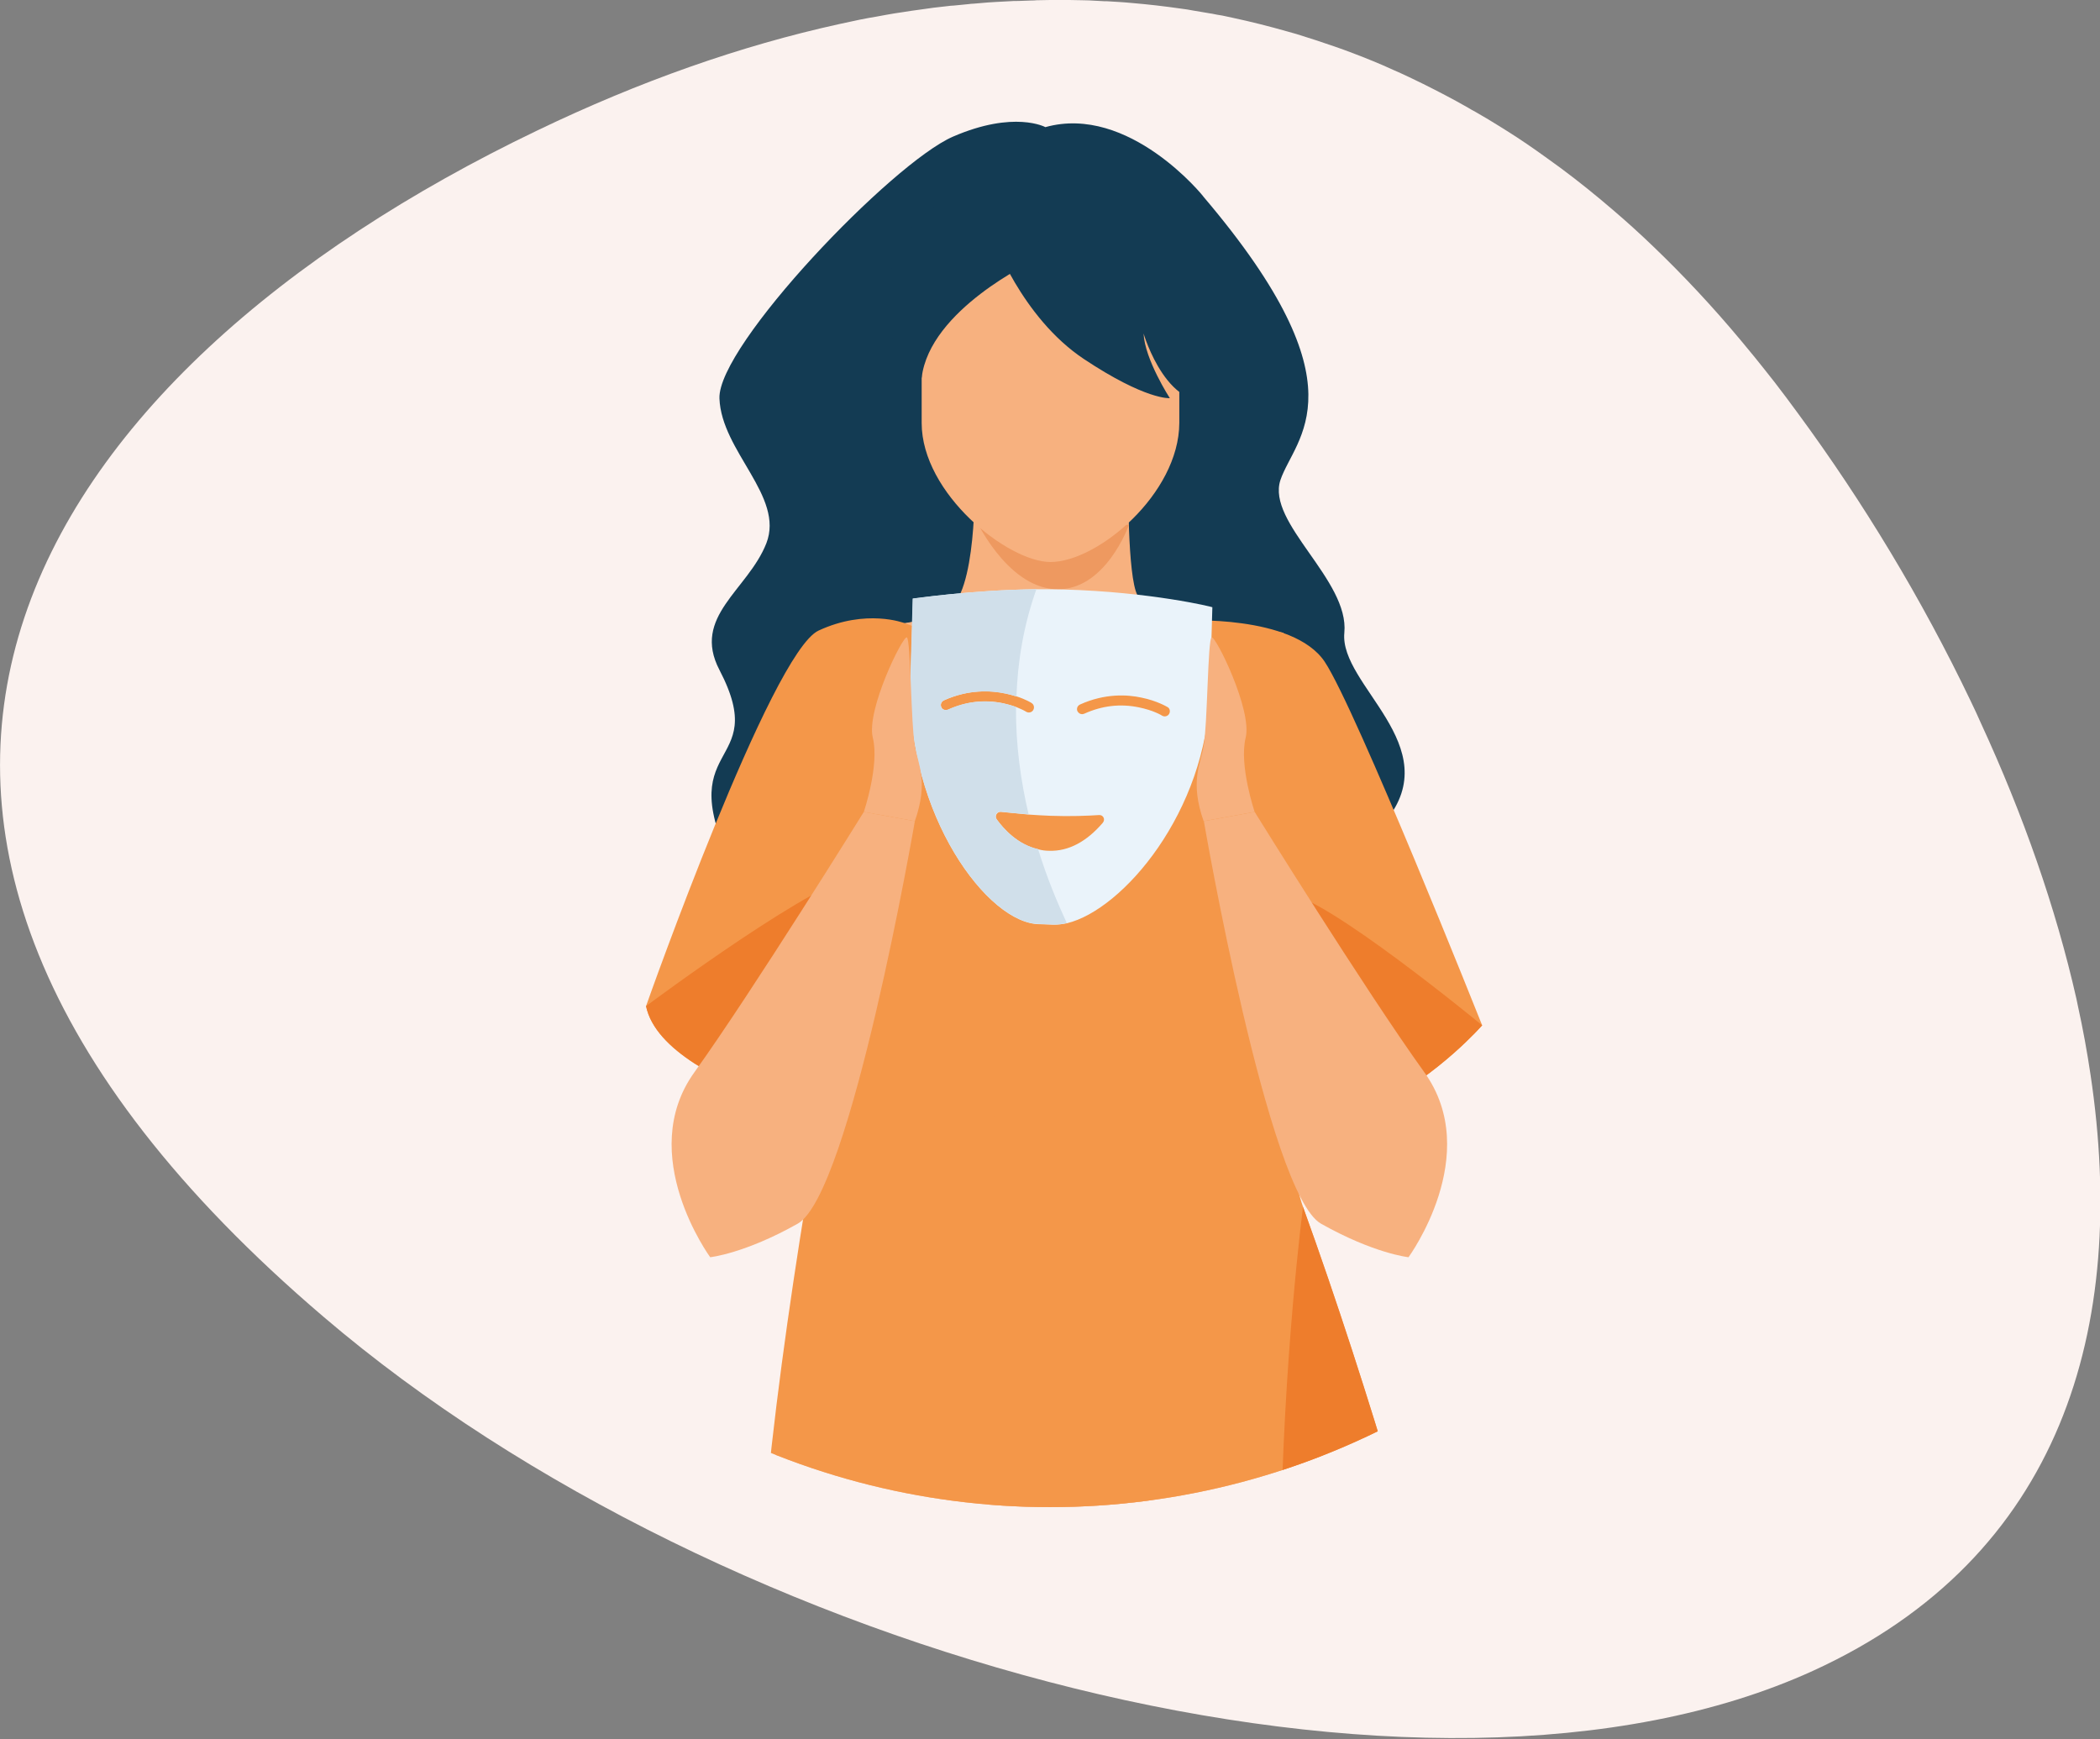 <?xml version="1.0" encoding="utf-8"?>
<!-- Generator: Adobe Illustrator 26.5.0, SVG Export Plug-In . SVG Version: 6.00 Build 0)  -->
<svg version="1.1" id="Calque_1" xmlns="http://www.w3.org/2000/svg" xmlns:xlink="http://www.w3.org/1999/xlink" x="0px" y="0px"
	 viewBox="0 0 864 715.4" style="enable-background:new 0 0 864 715.4;" xml:space="preserve">
<rect x="0" y="0" width="864" height="715.4" fill="#808080" stroke="none"/>
<style type="text/css">
	.st0{fill:#FBF2EF;}
	.st1{clip-path:url(#SVGID_00000083059432372710034550000001686010358087013530_);}
	.st2{fill:#F7B17F;}
	.st3{fill:#EE9960;}
	.st4{fill:#133B53;}
	.st5{fill:#F49749;}
	.st6{fill:#2D3A64;}
	.st7{fill:#EE7D2C;}
	.st8{fill:#EAF3FA;}
	.st9{fill:#D0DFEA;}
	.st10{fill:#212E4D;}
</style>
<g>
	<path class="st0" d="M221,53.7c42.2-20.3,83.8-34.9,124.3-43.8c1.9-0.4,3.7-0.8,5.6-1.2c0.9-0.2,1.9-0.4,2.8-0.6
		c2.4-0.5,4.7-0.9,7.1-1.3c1.3-0.2,2.5-0.5,3.8-0.7c2.3-0.4,4.5-0.8,6.8-1.1c2.3-0.4,4.6-0.7,6.8-1c3.9-0.6,7.9-1.1,11.8-1.5
		c0.8-0.1,1.5-0.2,2.3-0.2c2-0.2,4.1-0.4,6.1-0.6c0.8-0.1,1.6-0.2,2.3-0.2c2-0.2,3.9-0.3,5.9-0.5c1.1-0.1,2.1-0.1,3.2-0.2
		c1.9-0.1,3.8-0.2,5.7-0.3l0,0l0,0c1-0.1,2.1-0.1,3.1-0.1c0,0,0,0,0,0c0.1,0,0.2,0,0.3,0c1.8-0.1,3.7-0.1,5.5-0.2
		c0.7,0,1.4,0,2.1-0.1c1.8,0,3.6-0.1,5.4-0.1c1,0,1.9,0,2.9,0c1.8,0,3.5,0,5.3,0c1.8,0,3.6,0.1,5.4,0.1c1.7,0,3.4,0.1,5.1,0.2
		c1.2,0.1,2.5,0.1,3.7,0.2c0.1,0,0.2,0,0.3,0c0.2,0,0.5,0,0.7,0c1.6,0.1,3.3,0.2,4.9,0.3c3.5,0.2,7.1,0.6,10.6,0.9
		c1.5,0.2,3.1,0.3,4.7,0.5c3.6,0.4,7.2,0.9,10.8,1.4c1.5,0.2,3,0.4,4.4,0.7c2.6,0.4,5.1,0.9,7.7,1.3c0,0,0,0,0.1,0
		c1.5,0.3,2.9,0.6,4.4,0.8c1.4,0.3,2.8,0.6,4.2,0.9c7.5,1.6,15,3.5,22.4,5.6c1.3,0.4,2.6,0.7,3.9,1.1c5.2,1.6,10.4,3.3,15.6,5.1
		c2.6,0.9,5.1,1.8,7.7,2.8c5.5,2.1,11,4.3,16.4,6.8c4.2,1.8,8.3,3.8,12.4,5.8c6.2,3.1,12.4,6.3,18.5,9.8c1,0.6,2,1.2,3,1.7
		c1.8,1,3.5,2.1,5.3,3.1c2.5,1.5,5,3.1,7.6,4.7c5.6,3.5,11.1,7.3,16.5,11.2c1.9,1.4,3.9,2.8,5.8,4.2c7.4,5.5,14.6,11.3,21.8,17.5
		c5.5,4.7,10.9,9.6,16.3,14.8c12.3,11.8,24.3,24.6,35.9,38.5c1.9,2.3,3.8,4.6,5.7,6.9c2.7,3.4,5.5,6.8,8.2,10.3
		c3.2,4.2,6.5,8.5,9.6,12.8c26.8,36.4,51.1,76.6,71,118.2c1.5,3.1,3,6.3,4.4,9.5c17.2,37.3,30.7,75.6,39.2,113.2
		c0.2,1,0.4,1.9,0.6,2.9c2.1,9.5,3.8,18.9,5.2,28.3c15.6,104.1-11.9,198.5-114.1,245.2c-158.8,72.5-448-4.7-612.9-145.6
		C-108.1,336,13.5,153.2,221,53.7z"/>
	<g>
		<defs>
			<circle id="SVGID_1_" cx="432" cy="312.9" r="307.1"/>
		</defs>
		<clipPath id="SVGID_00000128471874227010433200000015163855771776919208_">
			<use xlink:href="#SVGID_1_"  style="overflow:visible;"/>
		</clipPath>
		<g style="clip-path:url(#SVGID_00000128471874227010433200000015163855771776919208_);">
			<path class="st2" d="M467.5,694.4c-7.8,119-16.1,269.2-9.1,289.5c9.1,26.6-4.2,328.7-4.2,328.7l-39.3-2.4
				c0,0-53-263.3-47.2-302.3c2.9-19.6,2.9-37.5,2.2-50.5c-0.7-13-2.2-21.1-2.2-21.1c-35.8-120.8-47-213.2-49.3-275.6
				c-2.2-62.4,4.5-94.5,4.5-94.5L478,545.4C478,545.4,472.8,612.5,467.5,694.4z"/>
			<path class="st2" d="M533.4,540.6c0,0,43,146.5-3.5,394.2c-3.3,17.6-4.3,32.9,3.3,71.6c7.6,38.7-33.1,304.2-33.1,304.2l-38,0
				c0,0-8.9-272.5-20.6-324c-16.8-74.6-39.9-437-39.9-437L533.4,540.6z"/>
			<path class="st3" d="M467.5,694.4c-7.8,119-15.9,269.1-9.1,289.5c11.4,34.4-4.2,328.7-4.2,328.7l-2.9-2.4
				c3.4-139.5,1.9-333.6-26.8-405.5c-0.7-13-46.1-74.7-46.1-74.7c-35.8-120.8-57.6-107-59.9-169.3h149.1V694.4z"/>
			<path class="st4" d="M430.1,52.3c0,0-12.8-7-38,3.9C367,67.1,295.2,142.1,296,163.9c0.8,21.8,26.8,40.3,19.3,59.6
				c-7.6,19.3-30.8,30.1-19.3,52.1c21.9,42-22.1,27.7,7.1,84c7.9,15.3,258.1-10.8,267-21.8c25.3-31.1-19.1-55.9-17-77.5
				c2.1-21.7-32.1-45.2-26.3-62.8c5.9-17.6,35.3-37.8-31.6-116.5C495.3,80.9,464.5,42.7,430.1,52.3z"/>
			<path class="st2" d="M401,197.4c0,0,1.1,47.9-11.5,53.6c-12.6,5.7-24.5,6.5-24.5,6.5s72.4,40.6,130.2,0c0,0-23-5-27.2-12.6
				c-4.2-7.7-3.8-47.5-3.8-47.5H401z"/>
			<path class="st3" d="M400.8,212.4c0,0,12.8,28.9,33.4,30c20.6,1,30.3-26.5,30.3-26.5L400.8,212.4z"/>
			<path class="st2" d="M432.2,231.2L432.2,231.2c-17.5,0-53-28.1-53-57.2v-35.5c0-29.1,23.8-53,53-53h0c29.1,0,53,23.8,53,53V174
				C485.1,203.1,451.6,231.2,432.2,231.2z"/>
			<path class="st2" d="M346.6,258.8c0,0,100.9-12.5,181.4,1.5c0,0,6,99.4-7.5,204c-2.1,16.4,32.7,101.9,32.7,101.9
				c-7.1,12.8-174.9,46.6-230.3,0c0,0-4.2,4.1,34.4-95.2C368.1,443.1,302.8,265.2,346.6,258.8z"/>
			<path class="st5" d="M629.9,827.9c-22.4,13.1-45.7,23-68.9,30.3c-114.9,36.5-228.1,11.2-228.1,11.2s-14.6-25.2-21.4-155.7
				c-6.8-130.4,56.6-408.1,56.6-408.1L529,290.1c0,0,19.7,76.9,12.8,117.5c-6.9,40.6-13.2,68-5.7,88.9
				C592.2,651.7,629.9,827.9,629.9,827.9z"/>
			<path class="st6" d="M467.5,1372.2h-68c-4.4-14.4,1.3-26.5,6.3-33.7c5-7.2,9.4-26.7,9.4-26.7c13.1-10.2,29.8-6.2,36.4-4.1
				c1.8,0.6,2.9,1.1,2.9,1.1s0,0,0,0v0c0.2,0.5,7.3,16.9,9.8,29.7c2,10.5,2.8,26.1,3.1,31.7C467.4,1371.5,467.5,1372.2,467.5,1372.2
				z"/>
			<path class="st5" d="M609.8,421.8c0,0-17.5,20.1-42.6,32.8c-13.8,7-29.9,11.7-46.8,9.6c-47.4-5.9-184.1-5.9-184.1-5.9
				s-8.1-2-18.8-5.8c-19.6-7-47.9-20.2-51.7-38.6c0,0,0,0,0,0c0.5-1.5,51.5-145.5,71-154.5c19.6-9.1,35.2-3.1,35.2-3.1
				s54,21.6,114.9-1c0,0,45-2.6,58.1,16.9C558,291.7,609.2,420.3,609.8,421.8C609.8,421.8,609.8,421.8,609.8,421.8z"/>
			<path class="st7" d="M629.9,827.9c-22.4,13.1-45.7,23-68.9,30.3c-57.7-111.8-24.9-361.7-24.9-361.7
				C592.2,651.7,629.9,827.9,629.9,827.9z"/>
			<path class="st6" d="M461.7,1120.7l-7.2,188.2v0l-0.3,7.1l-2.9-0.3l-36.1-3.8l-39.2-191.1c0,0,23.5-15.4,53.6-11.6
				C439.8,1110.3,450.7,1113.7,461.7,1120.7z"/>
			<path class="st6" d="M538.7,1120.7c0,0-42.1-27.5-85.6,0l7.4,195.3l39-4.1L538.7,1120.7z"/>
			<g>
				<g>
					<path class="st8" d="M437.4,242.5c-3.7-0.1-7.4-0.1-11-0.1c-27,0.3-50.8,3.9-50.8,3.9l-1,34.6c-1.5,53.8,31.8,99.6,53.4,99.3
						l5.5,0.2c1.7,0,3.6-0.2,5.5-0.6c22.9-5.5,57.5-45.8,58.8-95.4l1-34.6C498.9,249.7,473.7,243.5,437.4,242.5z M387.3,290.9
						c-0.5-1.1,0-2.3,1.1-2.8c10.2-4.6,19.4-4.1,25.3-2.8c1.7,0.4,3.2,0.8,4.6,1.2c3.7,1.2,6,2.6,6.1,2.7c1,0.6,1.3,1.9,0.7,2.9
						c-0.6,1-1.9,1.3-2.9,0.7c0,0-0.9-0.6-2.6-1.3c-0.4-0.2-0.9-0.4-1.4-0.6c-1.5-0.6-3.4-1.1-5.5-1.6c-7.7-1.6-15.2-0.7-22.5,2.6
						c-0.3,0.1-0.6,0.2-0.9,0.2C388.3,292.1,387.6,291.7,387.3,290.9z M453.7,338.5c-6.6,7.7-14,11.7-21.9,11.5
						c-1.6,0-3.1-0.2-4.6-0.6c-8.4-1.9-14.2-8.3-17.1-12.3c-1-1.4,0.1-3.3,1.8-3.1c2.9,0.3,7,0.7,11.4,1.1c3,0.2,6,0.4,8.9,0.5
						c8.1,0.3,15.5,0,19.9-0.3C453.9,335.1,454.9,337.1,453.7,338.5z M481,293.7c-0.6,1-1.9,1.3-2.9,0.7c0,0-0.9-0.6-2.6-1.3
						c-1.6-0.7-4-1.5-6.9-2.1c-7.7-1.6-15.2-0.7-22.5,2.6c-0.3,0.1-0.6,0.2-0.9,0.2c-0.8,0-1.5-0.5-1.9-1.2c-0.5-1.1,0-2.3,1.1-2.8
						c10.2-4.6,19.4-4.1,25.3-2.8c6.4,1.3,10.5,3.8,10.7,3.9C481.3,291.4,481.6,292.7,481,293.7z"/>
					<path class="st9" d="M426.4,242.4c-5.3,14.9-7.7,29.8-8.2,44.1c0,0,0,0,0,0c-1.3-0.4-2.9-0.9-4.6-1.2
						c-5.9-1.2-15.1-1.8-25.3,2.8c-1.1,0.5-1.5,1.7-1.1,2.8c0.3,0.8,1.1,1.2,1.9,1.2c0.3,0,0.6-0.1,0.9-0.2
						c7.3-3.3,14.8-4.1,22.5-2.6c2.2,0.4,4,1,5.5,1.6c-0.1,15.7,2,30.6,5.2,44.1c-4.4-0.3-8.5-0.8-11.4-1.1
						c-1.7-0.2-2.8,1.7-1.8,3.1c2.9,4,8.6,10.4,17.1,12.3c3.7,12.1,8.1,22.4,11.8,30.4c-1.9,0.5-3.8,0.7-5.5,0.6l-5.5-0.2
						c-21.5,0.3-54.9-45.6-53.4-99.3l1-34.6C375.6,246.3,399.4,242.7,426.4,242.4z"/>
				</g>
			</g>
			<path class="st2" d="M516.2,334c0,0-6.5-19.2-3.7-30.5c2.8-11.3-12.3-41.9-14-41.3c-1.6,0.6-1.7,36.1-3.3,44.8
				c-1.3,7.4-5.7,14.5,0,30.8L516.2,334z"/>
			<path class="st2" d="M355.4,334c0,0,6.5-19.2,3.7-30.5c-2.8-11.3,12.3-41.9,14-41.3c1.6,0.6,1.7,36.1,3.3,44.8
				c1.3,7.4,5.7,14.5,0,30.8L355.4,334z"/>
			<path class="st7" d="M317.5,452.5c-19.6-7-47.9-20.2-51.7-38.6c0,0,0,0,0,0c1.1-0.8,72.7-54.2,89.6-54.3
				C367.5,359.4,336.3,418.8,317.5,452.5z"/>
			<path class="st2" d="M376.4,337.8c0,0-26.4,153.3-48.2,165.6c-21.8,12.3-36,13.8-36,13.8s-30.9-42.2-6.5-76.1
				C310,407.2,355.4,334,355.4,334L376.4,337.8z"/>
			<path class="st7" d="M609.8,421.8c0,0-17.5,20.1-42.6,32.8c-21.1-29.4-48.7-87.3-37.6-86.9C544.8,368.3,608.8,421,609.8,421.8
				C609.8,421.8,609.8,421.8,609.8,421.8z"/>
			<path class="st2" d="M495.3,337.8c0,0,26.4,153.3,48.2,165.6c21.8,12.3,36,13.8,36,13.8s30.9-42.2,6.5-76.1
				C561.6,407.2,516.2,334,516.2,334L495.3,337.8z"/>
			<path class="st4" d="M408.5,97.7c0,0,11.6,32.7,37.3,49.9c25.7,17.1,35.5,16.2,35.5,16.2s-10.3-15.9-10.8-26.6
				c0,0,10.2,34.9,31.6,26.6c21.4-8.3-25.8-91-65.3-85.9C397.2,82.8,408.5,97.7,408.5,97.7z"/>
			<path class="st4" d="M425,107.5c0,0-42.5,19.9-45.8,47.9c0,0-26.1-17.9-8.2-55.5c11-23.2,47.9-27.1,54.2-17
				C431.6,92.9,425,107.5,425,107.5z"/>
			<path class="st10" d="M467.4,1370.2h-37.8c-5.9-14,16.4-27.1,20.4-43.5c0.6-2.5,1-6.2,1.3-11.1c0.1-2.4,0.2-5,0.3-7.9
				c0.6-29.6-2.2-83.2-1.6-127.5c0.8-55.7-19.2-70.4-20.4-71.2c10.1,1.3,21,4.7,32,11.6l-7.2,188.2v0c0.2,0.5,7.3,16.9,9.8,29.7
				C466.4,1349,467.2,1364.6,467.4,1370.2z"/>
			<path class="st6" d="M460.5,1310.1c0,0-4.9,21.3-9.9,28.4c-5,7.2-10.7,19.3-6.3,33.7h68c0,0-0.6-20.7-3.1-33.7
				c-2.5-12.9-9-28-9-28S477.2,1297.1,460.5,1310.1z"/>
		</g>
	</g>
</g>
</svg>

